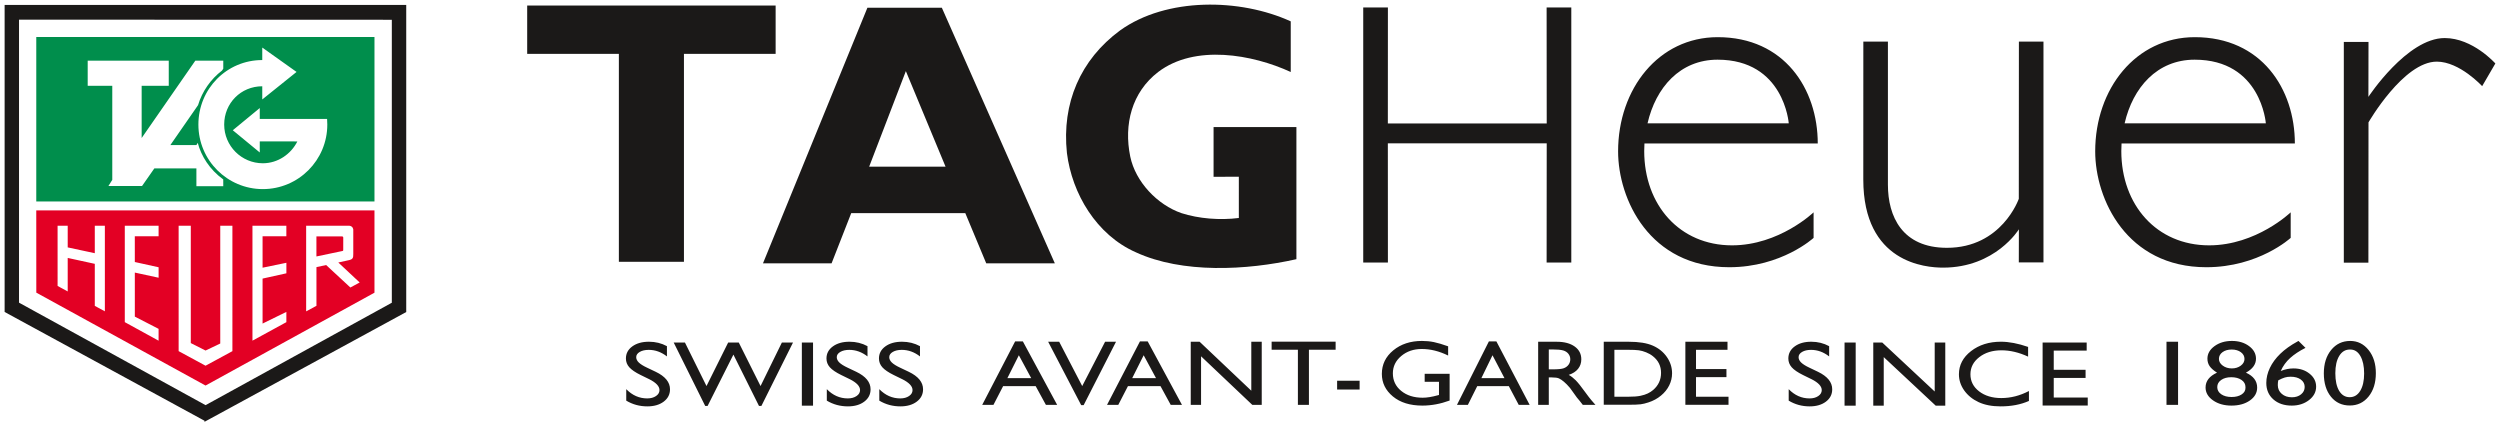 <?xml version="1.0" encoding="UTF-8" standalone="no"?>
<svg id="svg2" xmlns:rdf="http://www.w3.org/1999/02/22-rdf-syntax-ns#" xmlns="http://www.w3.org/2000/svg" width="540.8" version="1.1" xmlns:cc="http://creativecommons.org/ns#" height="92.25" viewBox="0 0 540.801 92.25" xmlns:dc="http://purl.org/dc/elements/1.1/">
 <path id="path5" fill-rule="evenodd" fill="#1b1918" d="m508.43 75.611h-0.124c-0.961 0-1.721 0.46-2.284 1.384-0.564 0.921-0.841 2.171-0.841 3.746 0 1.618 0.273 2.882 0.824 3.802 0.551 0.917 1.311 1.377 2.276 1.377 0.969 0 1.729-0.46 2.288-1.377 0.559-0.921 0.841-2.168 0.841-3.742 0-1.584-0.269-2.845-0.807-3.782-0.538-0.937-1.264-1.408-2.173-1.408zm-0.026-1.858c1.601 0 2.925 0.657 3.975 1.971 1.046 1.311 1.567 2.978 1.567 4.996 0 2.071-0.521 3.756-1.567 5.053-1.05 1.298-2.404 1.944-4.073 1.944-1.691 0-3.053-0.634-4.077-1.904-1.025-1.271-1.537-2.955-1.537-5.053 0-2.071 0.529-3.756 1.588-5.056 1.059-1.301 2.433-1.951 4.124-1.951zm-15.57 8.522c-0.068 0.307-0.098 0.65-0.098 1.027 0 0.767 0.282 1.401 0.854 1.895 0.572 0.497 1.302 0.744 2.194 0.744 0.803 0 1.464-0.213 1.985-0.637 0.521-0.423 0.781-0.957 0.781-1.601 0-0.657-0.278-1.191-0.833-1.598s-1.285-0.61-2.194-0.61c-0.47 0-0.892 0.053-1.268 0.167-0.38 0.11-0.854 0.314-1.422 0.614zm4.128-8.385 0.248-0.137 1.516 1.498c-1.336 0.67-2.442 1.404-3.321 2.198-0.879 0.794-1.558 1.728-2.032 2.805 0.926-0.374 1.849-0.557 2.762-0.557 1.379 0 2.536 0.38 3.479 1.144 0.943 0.76 1.413 1.694 1.413 2.802 0 1.141-0.512 2.108-1.537 2.902-1.029 0.797-2.276 1.194-3.74 1.194-1.644 0-2.971-0.45-3.987-1.354-1.012-0.901-1.516-2.081-1.516-3.542 0-1.094 0.26-2.185 0.781-3.269 0.521-1.084 1.268-2.101 2.25-3.049 0.978-0.947 2.207-1.824 3.684-2.635zm-11.22 10.026v-0.194c0-0.627-0.286-1.137-0.858-1.531-0.572-0.394-1.311-0.59-2.22-0.59-0.892 0-1.618 0.2-2.182 0.597-0.564 0.397-0.845 0.911-0.845 1.544 0 0.63 0.29 1.144 0.863 1.544 0.576 0.397 1.323 0.594 2.241 0.594 0.875 0 1.592-0.18 2.156-0.547 0.564-0.364 0.845-0.837 0.845-1.418zm-0.213-6.264c0-0.59-0.26-1.081-0.781-1.464-0.521-0.384-1.183-0.577-1.981-0.577-0.811 0-1.473 0.19-1.989 0.567-0.517 0.377-0.777 0.864-0.777 1.458 0 0.564 0.273 1.051 0.82 1.454 0.546 0.404 1.204 0.607 1.968 0.607 0.76 0 1.409-0.2 1.942-0.6 0.534-0.404 0.798-0.884 0.798-1.444zm-8.018-0.057c0-1.067 0.512-1.974 1.537-2.722 1.029-0.747 2.284-1.121 3.765-1.121 1.46 0 2.694 0.37 3.697 1.111 1.003 0.741 1.507 1.651 1.507 2.732 0 1.217-0.726 2.225-2.177 3.018 1.618 0.731 2.429 1.804 2.429 3.225 0 1.127-0.525 2.058-1.575 2.795-1.054 0.737-2.378 1.104-3.979 1.104-1.584 0-2.916-0.377-3.992-1.131-1.076-0.75-1.614-1.681-1.614-2.788 0-1.387 0.828-2.455 2.476-3.205-0.739-0.47-1.272-0.937-1.592-1.401-0.32-0.467-0.482-1.007-0.482-1.618zm-8.854-3.666h2.502v13.652h-2.502v-13.652zm-26.798 0.171h9.533v1.741h-7.125v4.162h6.887v1.748h-6.887v4.243h7.355v1.738h-9.763v-13.632zm-2.958 10.486v2.148c-1.767 0.784-3.805 1.174-6.118 1.174-1.878 0-3.468-0.307-4.779-0.921-1.307-0.61-2.342-1.454-3.106-2.528-0.76-1.077-1.142-2.238-1.142-3.489 0-1.988 0.871-3.659 2.618-5.013 1.746-1.354 3.899-2.035 6.459-2.035 1.767 0 3.727 0.377 5.888 1.124v2.101c-1.968-0.911-3.891-1.367-5.769-1.367-1.923 0-3.526 0.494-4.795 1.481-1.274 0.987-1.911 2.221-1.911 3.709 0 1.498 0.629 2.728 1.878 3.692 1.253 0.964 2.856 1.448 4.803 1.448 2.038 0 4.031-0.51 5.974-1.524zm-20.385-10.486h2.289v13.652h-2.071l-11.242-10.503v10.503h-2.264v-13.652h1.948l11.341 10.593v-10.593zm-19.501 0h2.408v13.652h-2.408v-13.652zm-7.15 7.925-1.829-0.897c-1.151-0.567-1.964-1.127-2.453-1.678-0.485-0.55-0.727-1.184-0.727-1.901 0-1.074 0.46-1.948 1.381-2.618 0.916-0.67 2.112-1.007 3.579-1.007 1.405 0 2.691 0.32 3.867 0.961v2.218c-1.212-0.947-2.519-1.418-3.916-1.418-0.785 0-1.43 0.147-1.935 0.444-0.505 0.297-0.76 0.677-0.76 1.137 0 0.41 0.185 0.797 0.555 1.154 0.37 0.36 0.966 0.734 1.792 1.124l1.845 0.881c2.054 0.991 3.082 2.255 3.082 3.789 0 1.097-0.452 1.984-1.356 2.668-0.904 0.684-2.075 1.027-3.521 1.027-1.66 0-3.172-0.414-4.536-1.241v-2.482c1.298 1.334 2.802 2.001 4.512 2.001 0.756 0 1.385-0.17 1.886-0.514 0.501-0.34 0.752-0.77 0.752-1.284 0-0.834-0.74-1.621-2.215-2.365zm-27.284-8.096h9.114v1.741h-6.812v4.162h6.584v1.748h-6.584v4.242h7.032v1.738h-9.334v-13.632zm-12.477 1.741h-2.876v10.153h2.946c1.151 0 2.043-0.067 2.683-0.2 0.636-0.133 1.167-0.303 1.591-0.51 0.428-0.203 0.817-0.457 1.171-0.757 1.135-0.977 1.701-2.211 1.701-3.702 0-1.468-0.581-2.662-1.748-3.586-0.428-0.347-0.923-0.63-1.477-0.851-0.558-0.224-1.084-0.37-1.583-0.44-0.499-0.073-1.3-0.107-2.408-0.107zm-5.178 11.891v-13.632h5.421c2.188 0 3.917 0.28 5.19 0.837 1.273 0.557 2.287 1.374 3.041 2.458 0.75 1.081 1.127 2.258 1.127 3.535 0 0.914-0.208 1.784-0.621 2.618-0.416 0.834-1.006 1.568-1.776 2.198-0.782 0.654-1.689 1.144-2.726 1.478-0.605 0.2-1.163 0.337-1.67 0.404-0.507 0.07-1.473 0.103-2.899 0.103h-5.088zm-11.2-11.971h-0.688v4.309h0.872c1.167 0 1.968-0.083 2.4-0.254 0.436-0.17 0.77-0.424 1.014-0.767 0.244-0.34 0.361-0.731 0.361-1.167 0-0.43-0.134-0.821-0.401-1.167-0.271-0.35-0.648-0.594-1.135-0.737s-1.292-0.217-2.424-0.217zm-2.99 11.991v-13.652h4.027c1.626 0 2.919 0.344 3.873 1.027 0.955 0.684 1.434 1.608 1.434 2.775 0 0.794-0.236 1.481-0.703 2.061-0.468 0.58-1.139 1.014-2.015 1.301 0.515 0.287 1.018 0.677 1.509 1.171 0.491 0.497 1.183 1.357 2.07 2.592 0.562 0.774 1.01 1.357 1.347 1.748l0.853 0.977h-2.738l-0.703-0.901c-0.024-0.03-0.071-0.087-0.138-0.163l-0.448-0.537-0.715-0.997-0.77-1.067c-0.475-0.56-0.911-1.004-1.308-1.337-0.393-0.334-0.75-0.57-1.069-0.717-0.318-0.147-0.857-0.22-1.607-0.22h-0.597v5.94h-2.302zm-7.287-5.784-2.589-4.946-2.404 4.946h4.993zm-3.371-7.945h1.623l7.193 13.728h-2.361l-2.141-4.046h-6.836l-2.023 4.046h-2.361l6.906-13.728zm-13.891 7.004h5.398v5.787c-1.98 0.727-3.944 1.094-5.893 1.094-2.663 0-4.789-0.66-6.38-1.978-1.595-1.321-2.389-2.949-2.389-4.883 0-2.038 0.825-3.736 2.475-5.09 1.646-1.354 3.716-2.035 6.203-2.035 0.903 0 1.764 0.083 2.577 0.25s1.843 0.47 3.084 0.914v1.994c-1.917-0.944-3.822-1.417-5.708-1.417-1.756 0-3.237 0.507-4.443 1.524-1.206 1.017-1.807 2.265-1.807 3.742 0 1.551 0.601 2.818 1.807 3.802 1.206 0.984 2.754 1.474 4.652 1.474 0.919 0 2.019-0.18 3.304-0.537l0.216-0.06v-2.842h-3.096v-1.741zm-18.94 1.497h4.866v1.905h-4.866v-1.905zm-14.168-8.447h13.845v1.741h-5.776v11.931h-2.386v-11.931h-5.683v-1.741zm-4.395 0.02h2.256v13.652h-2.042l-11.083-10.503v10.503h-2.232v-13.652h1.92l11.18 10.593v-10.593zm-20.614 7.868-2.669-4.946-2.479 4.946h5.148zm-3.475-7.945h1.673l7.417 13.728h-2.434l-2.208-4.046h-7.048l-2.086 4.046h-2.434l7.121-13.728zm-7.538 0.077h2.361l-7 13.712h-0.535l-7.145-13.712h2.386l4.982 9.586 4.95-9.586zm-15.988 7.868-2.669-4.946-2.479 4.946h5.149zm-3.475-7.945h1.673l7.417 13.728h-2.434l-2.208-4.046h-7.048l-2.086 4.046h-2.434l7.121-13.728zm-24.42 8.174-1.839-0.897c-1.157-0.567-1.975-1.127-2.467-1.678-0.488-0.55-0.731-1.184-0.731-1.901 0-1.074 0.463-1.948 1.388-2.618 0.921-0.67 2.124-1.007 3.599-1.007 1.413 0 2.706 0.32 3.888 0.961v2.218c-1.219-0.947-2.533-1.418-3.938-1.418-0.789 0-1.438 0.147-1.946 0.444-0.508 0.297-0.764 0.677-0.764 1.137 0 0.41 0.186 0.797 0.558 1.154 0.372 0.36 0.971 0.734 1.802 1.124l1.855 0.881c2.066 0.991 3.099 2.255 3.099 3.789 0 1.097-0.454 1.984-1.363 2.668-0.909 0.684-2.087 1.027-3.541 1.027-1.669 0-3.19-0.414-4.562-1.241v-2.482c1.306 1.334 2.818 2.001 4.537 2.001 0.76 0 1.393-0.17 1.897-0.514 0.504-0.34 0.756-0.77 0.756-1.284 0-0.834-0.744-1.621-2.227-2.365zm-11.354 0-1.839-0.897c-1.157-0.567-1.975-1.127-2.467-1.678-0.488-0.55-0.731-1.184-0.731-1.901 0-1.074 0.463-1.948 1.388-2.618 0.921-0.67 2.124-1.007 3.599-1.007 1.413 0 2.706 0.32 3.888 0.961v2.218c-1.219-0.947-2.533-1.418-3.938-1.418-0.789 0-1.438 0.147-1.946 0.444-0.508 0.297-0.764 0.677-0.764 1.137 0 0.41 0.186 0.797 0.558 1.154 0.372 0.36 0.971 0.734 1.802 1.124l1.855 0.881c2.066 0.991 3.099 2.255 3.099 3.789 0 1.097-0.455 1.984-1.363 2.668-0.909 0.684-2.087 1.027-3.541 1.027-1.669 0-3.19-0.414-4.562-1.241v-2.482c1.306 1.334 2.818 2.001 4.537 2.001 0.76 0 1.393-0.17 1.897-0.514 0.504-0.34 0.756-0.77 0.756-1.284 0-0.834-0.744-1.621-2.227-2.365zm-10.363-7.925h2.421v13.652h-2.421v-13.652zm-4.322 0h2.409l-6.838 13.712h-0.521l-5.532-11.103-5.582 11.103h-0.521l-6.813-13.712h2.434l4.661 9.412 4.686-9.412h2.297l4.71 9.412 4.611-9.412zm-28.7 7.925-1.839-0.897c-1.157-0.567-1.975-1.127-2.467-1.678-0.488-0.55-0.731-1.184-0.731-1.901 0-1.074 0.463-1.948 1.388-2.618 0.921-0.67 2.124-1.007 3.599-1.007 1.413 0 2.706 0.32 3.888 0.961v2.218c-1.219-0.947-2.533-1.418-3.938-1.418-0.789 0-1.438 0.147-1.946 0.444-0.508 0.297-0.764 0.677-0.764 1.137 0 0.41 0.186 0.797 0.558 1.154 0.372 0.36 0.971 0.734 1.801 1.124l1.855 0.881c2.066 0.991 3.099 2.255 3.099 3.789 0 1.097-0.455 1.984-1.363 2.668-0.909 0.684-2.087 1.027-3.541 1.027-1.669 0-3.19-0.414-4.562-1.241v-2.482c1.306 1.334 2.818 2.001 4.537 2.001 0.76 0 1.392-0.17 1.897-0.514 0.504-0.34 0.756-0.77 0.756-1.284 0-0.834-0.744-1.621-2.227-2.365z"/>
 <path id="path3362" fill-rule="evenodd" fill="#1b1918" d="m187.64 1.666-22.594 55.301h14.84l4.25-10.859h24.678l4.529 10.859h14.84l-24.447-55.301h-16.096zm8.316 13.717 8.588 20.674h-16.527l7.939-20.674zm84.496 40.681c-10.797 2.427-24.684 3.143-34.72-1.476-8.562-3.764-13.84-12.72-14.934-21.484-1.142-10.766 2.901-20.195 11.509-26.531 10.035-7.192 25.968-6.954 36.906-1.952l0.001 10.955c-8.275-3.81-20.736-6.049-28.679 0.001-5.707 4.382-7.467 11.336-6.04 18.291 1.142 5.477 5.85 10.431 11.082 12.241 3.71 1.19 8.271 1.572 12.409 1.047l0.001-8.926-5.466 0.018v-10.759h17.919v28.576h0.012zm-132.5 0.571v-44.989h19.833v-10.456h-53.744v10.456h19.833v44.989h14.078z"/>
 <path id="path7" fill-rule="evenodd" fill="#1b1918" d="m459.6 26.677h30.547s-1.002-13.766-15.402-13.766c-8.128 0-13.372 6.048-15.145 13.766zm-0.666 4.362c-0.033 0.554-0.051 1.081-0.051 1.64 0 11.671 7.658 20.394 18.994 20.394 10.227 0 17.645-7.14 17.645-7.14v5.526s-6.884 6.347-18.24 6.347c-17.24-0.001-24.047-14.706-24.047-25.066 0.001-13.536 8.779-24.699 21.541-24.699 14.427-0.001 21.65 11.213 21.65 23.001l-37.492-0.001zm-102.54-4.362h30.55s-1.004-13.766-15.403-13.766c-8.128 0-13.373 6.048-15.146 13.766zm-0.667 4.362c-0.032 0.554-0.05 1.081-0.05 1.64 0.001 11.671 7.66 20.394 18.994 20.394 10.225 0 17.645-7.14 17.645-7.14l0.001 5.526s-6.885 6.347-18.241 6.347c-17.24-0.001-24.048-14.706-24.048-25.066 0-13.536 8.78-24.699 21.541-24.699 14.429-0.001 21.649 11.213 21.649 23.001l-37.492-0.001zm184.07-17.307s-4.869-5.499-10.958-5.499c-8.154-0.001-16.505 12.721-16.505 12.721l0.022-11.882h-5.34v47.755h5.317l0.022-30.354s7.553-13.139 14.778-13.139c4.954 0 9.809 5.306 9.809 5.306l2.854-4.907zm-103.09 29.277s-3.664 10.599-15.555 10.599c-9.669-0.001-12.758-6.795-12.758-13.641v-30.963h-5.317l-0.009 29.823c0 18.062 13.508 19.068 17.253 19.068 11.356 0 16.405-8.294 16.405-8.294l-0.019 7.156h5.337v-47.754h-5.317l-0.02 34.006zm-102.12-12.007-0.021 25.789h5.339v-55.182h-5.339l0.021 25.106h-34.368l0.013-25.106h-5.337v55.182h5.337l-0.013-25.789h34.368z"/>
 <path id="path9" d="m44.467 87.892-40.574-22.292 0.003-61.566 81.081 0.024v61.559l-40.509 22.276zm-0.015 2.99-43.233-23.526-0.001-66.074 86.439-0.001 0.001 66.087-43.206 23.515z" fill-rule="evenodd" stroke="#1b1918" stroke-width=".437" fill="#1b1918"/>
 <path id="path11" fill-rule="evenodd" fill="#e30024" d="m7.854 63.305 36.608 20.095 36.544-20.085v-17.808h-73.161l0.009 17.798zm26.451 7.832v2.563l-7.31-4.015v-20.858h7.312v2.287h-5.146l0.003 5.564 5.147 1.136-0.001 2.262-5.145-1.114 0.002 9.529 5.138 2.645zm31.92-22.311 9.058-0.001c0.673-0.046 1.05 0.3 1.137 0.793v5.327c0.01 0.816-0.095 1.119-0.846 1.311l-2.392 0.53 4.621 4.324-2.012 1.084-5.245-4.862-2.092 0.452v8.369l-2.228 1.205-0.001-18.504v-0.027zm-51.58 6.972v7.247l-2.187-1.187-0.002-13.031h2.189v4.69l5.859 1.256v-5.947h2.178l0.001 18.52-2.179-1.178v-9.094l-5.859-1.277zm39.966 17.897v-24.868h7.332v2.287h-5.144l0.001 6.795 5.151-1.065v2.277l-5.151 1.143v9.73l5.147-2.527v2.221l-7.336 4.006zm-15.969 2.265-0.001-27.133h2.631v25.389l3.192 1.612 3.18-1.521v-25.48h2.629l0.001 27.134-5.811 3.151-5.82-3.152zm29.805-20.483v-4.335h5.539c0.171-0.016 0.267 0.13 0.267 0.279l-0.005 2.657c0.001 0.183-0.1 0.224-0.246 0.235l-5.554 1.164z"/>
 <path id="path13" fill-rule="evenodd" fill="#008e4c" d="m81.007 43.583 0.001-35.577-73.16 0.003-0.002 35.573h73.161zm-44.156-12.203 5.636-0.003 0.288-0.475c0.755 2.84 2.539 5.753 5.517 7.914 0-0.004 0.005 1.469 0.005 1.469h-5.812v-3.86h-9.094l-2.664 3.809h-7.272l0.833-1.327v-20.342h-5.318v-5.44h17.535v5.44h-5.862v11.289l11.606-16.729h6.049v1.73l-0.271 0.409c-2.429 1.852-4.287 4.479-5.185 7.481l-5.99 8.635zm19.341-8.009v2.354h14.564c0.031 0.38 0.047 0.828 0.047 1.218 0 7.712-6.242 13.964-13.943 13.964-7.7 0-13.943-6.251-13.943-13.964 0-7.712 6.116-13.952 13.817-13.952v-2.702l7.417 5.272-7.417 5.953v-2.851c-4.618 0.001-8.236 3.655-8.236 8.28 0 4.625 3.744 8.375 8.363 8.375 3.263-0.001 6.09-1.992 7.467-4.722l-8.135-0.012v2.399l-5.836-4.807 5.836-4.805z"/>
</svg>
